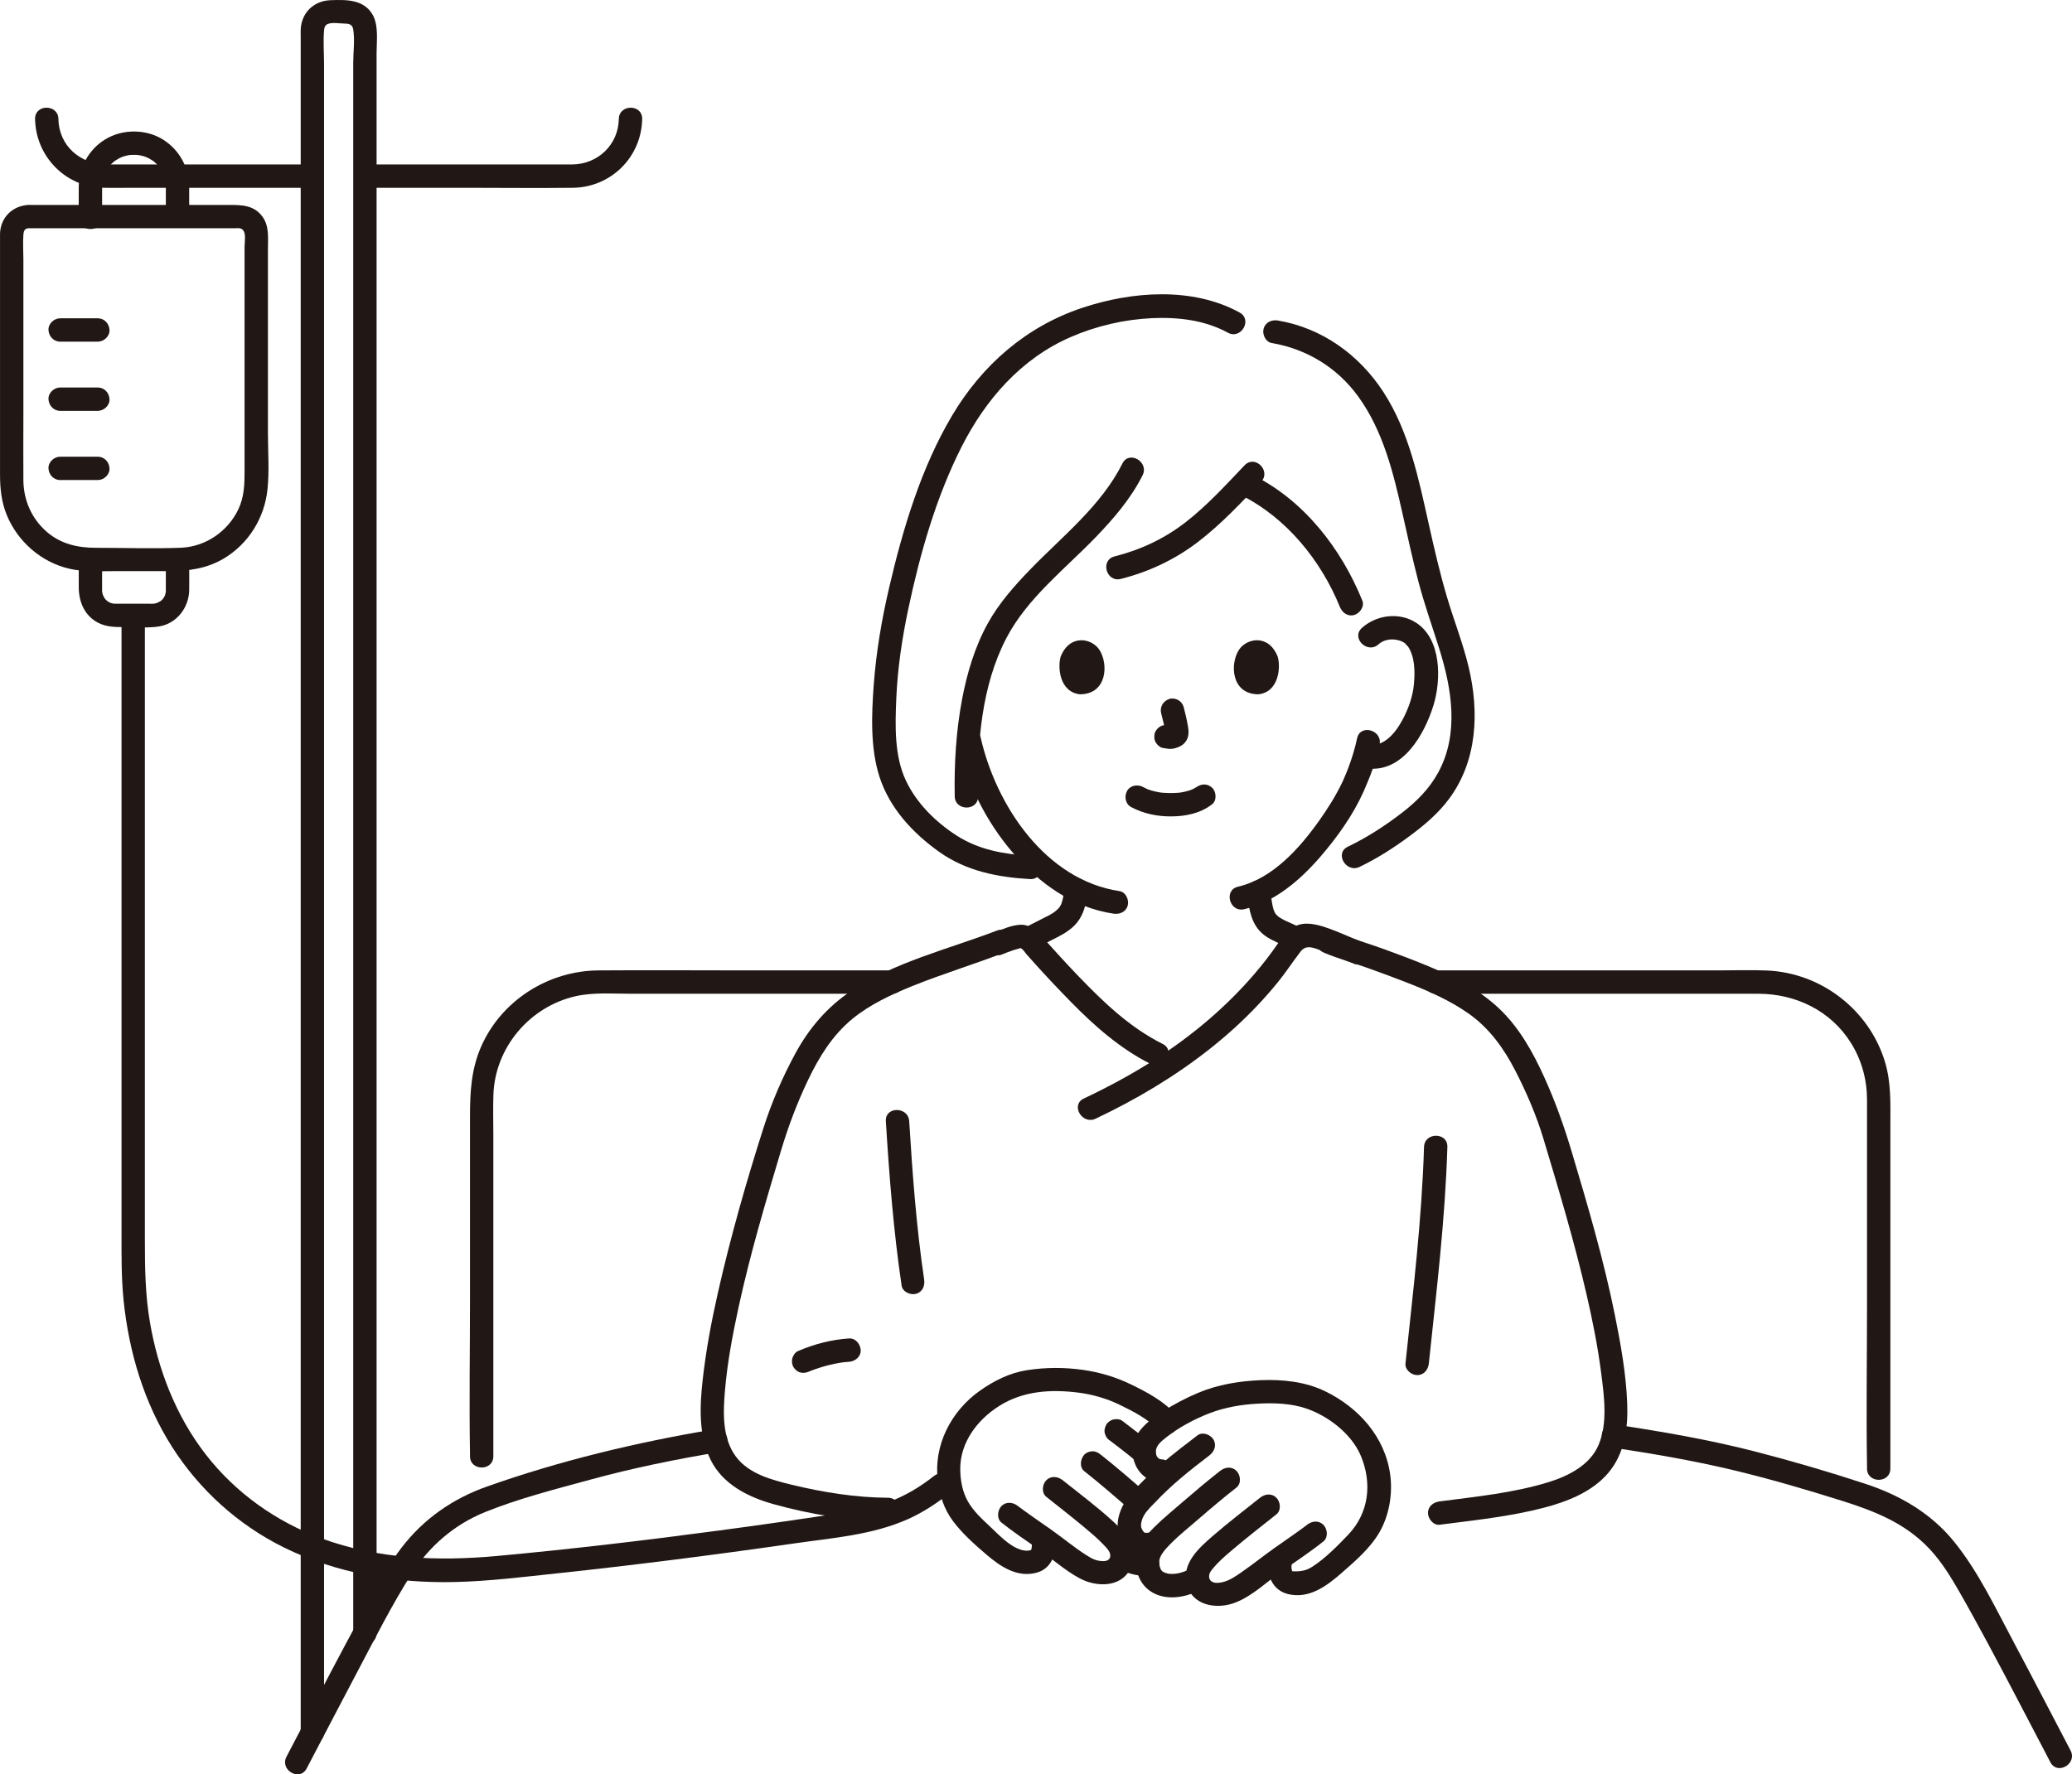 <?xml version="1.0" encoding="UTF-8"?><svg id="b" xmlns="http://www.w3.org/2000/svg" width="354.959" height="304.046" viewBox="0 0 354.959 304.046"><defs><style>.e{fill:#211715;}</style></defs><g id="c"><g id="d"><path class="e" d="M246.004,170.285h55.183c6.433,0,12.456,2.893,15.917,8.449,1.814,2.912,2.719,6.21,2.74,9.634.005.875,0,1.751,0,2.626v32.457c0,9.241-.148,18.497,0,27.737.002.152,0,.305,0,.457,0,2.574,4,2.578,4,0v-24.137c0-11.579,0-23.157,0-34.736,0-3.624.149-7.24-.909-10.764-2.683-8.932-10.905-15.302-20.214-15.704-2.769-.119-5.56-.02-8.33-.02h-48.386c-2.574,0-2.578,4,0,4h0Z"/><path class="e" d="M84.514,249.535v-55.134c0-2.269-.066-4.55.012-6.818.28-8.096,6.211-15.089,14.074-16.874,3.019-.685,6.323-.424,9.403-.424h44.802c2.574,0,2.578-4,0-4h-25.02c-8.422,0-16.847-.063-25.268,0-8.583.064-16.622,5.149-20.092,13.056-1.696,3.865-1.909,7.799-1.909,11.913v31.393c0,8.809-.15,17.632,0,26.439.003.15,0,.299,0,.449,0,2.574,4,2.578,4,0h0Z"/><path class="e" d="M55.514,296.835V11.026c0-1.908-.163-3.898,0-5.801.039-.462.113-.884.613-1.105.755-.333,2.008-.094,2.804-.086.789.009,1.432.085,1.582,1.013.292,1.797,0,3.885,0,5.697v269.09c0,2.574,4,2.578,4,0V9.148c0-2.056.383-4.785-.684-6.639C62.304-.14,59.259-.062,56.596.035c-2.846.103-4.959,2.159-5.081,5.019-.02.455,0,.916,0,1.371v290.409c0,2.574,4,2.578,4,0h0Z"/><path class="e" d="M53.009,28.18c-11.567,0-23.135,0-34.702,0-4.492,0-8.216-3.149-8.298-7.794-.045-2.571-4.045-2.579-4,0,.112,6.392,5.185,11.641,11.618,11.791,1.767.041,3.54.003,5.308.003h23.61c2.155,0,4.309,0,6.464,0,2.574,0,2.578-4,0-4h0Z"/><path class="e" d="M63.012,32.18c5.619,0,11.237,0,16.856,0,6.088,0,12.18.071,18.267,0,6.533-.077,11.762-5.255,11.877-11.794.045-2.575-3.955-2.575-4,0-.078,4.433-3.611,7.771-8,7.794-2.152.011-4.304,0-6.456,0-7.555,0-15.109,0-22.664,0-1.96,0-3.919,0-5.879,0-2.574,0-2.578,4,0,4h0Z"/><path class="e" d="M4.879,39.112c9.83,0,19.66,0,29.49,0h5.799c.277,0,.589-.042.864,0,1.302.198.867,2.104.867,3.077,0,9.683,0,19.366,0,29.05,0,3.148,0,6.297,0,9.445,0,2.323-.062,4.508-1.093,6.643-1.819,3.767-5.615,6.368-9.82,6.531-4.849.187-9.734.011-14.586.011-3.05,0-5.942-.644-8.324-2.682-2.629-2.249-4.041-5.436-4.07-8.879-.032-3.701,0-7.403,0-11.104v-26.804c0-1.38-.105-2.807,0-4.184.043-.563.173-1.063.873-1.104,2.559-.148,2.576-4.149,0-4C2.152,35.27.12,37.226.005,39.988c-.012.296,0,.595,0,.891v40.408c0,2.397.232,4.738,1.16,6.982,1.872,4.529,5.867,8.047,10.665,9.173,2.496.586,5.109.426,7.653.426h9.445c3.34,0,6.536-.429,9.464-2.194,4.229-2.548,6.936-6.966,7.435-11.854.326-3.194.072-6.52.072-9.729,0-3.235,0-6.47,0-9.705,0-5.338,0-10.676,0-16.013,0-1.907,0-3.813,0-5.72,0-1.864.24-3.875-.903-5.478-1.466-2.058-3.629-2.061-5.845-2.061-11.122,0-22.243,0-33.365,0h-.907c-2.574,0-2.578,4,0,4Z"/><path class="e" d="M10.305,58.544h6.455c1.046,0,2.048-.92,2-2s-.879-2-2-2c-.067,0-.134,0-.2,0-1.046,0-2.048.92-2,2s.879,2,2,2c.067,0,.134,0,.2,0v-4h-6.455c-1.046,0-2.048.92-2,2s.879,2,2,2h0Z"/><path class="e" d="M10.305,70.401h6.455c1.046,0,2.048-.92,2-2s-.879-2-2-2c-.067,0-.134,0-.2,0-1.046,0-2.048.92-2,2s.879,2,2,2c.067,0,.134,0,.2,0v-4h-6.455c-1.046,0-2.048.92-2,2s.879,2,2,2h0Z"/><path class="e" d="M10.305,82.259h6.455c1.046,0,2.048-.92,2-2s-.879-2-2-2c-.067,0-.134,0-.2,0-1.046,0-2.048.92-2,2s.879,2,2,2c.067,0,.134,0,.2,0v-4h-6.455c-1.046,0-2.048.92-2,2s.879,2,2,2h0Z"/><path class="e" d="M13.492,96.363v4.254c0,2.472.963,4.836,3.245,6.058,1.56.836,3.192.777,4.908.777,1.849,0,3.817.192,5.645-.115,2.99-.502,5.063-3.215,5.121-6.175.029-1.467,0-2.937,0-4.404,0-2.574-4-2.578-4,0v3.709c0,.214.003.429,0,.643-.001.095-.003.189-.005.284-.001.065-.06.383,0,.072-.031.163-.082.32-.123.481-.081.313.12-.222-.014.068-.054.118-.12.229-.183.342-.022.04-.246.369-.116.196.129-.172-.121.133-.154.166-.091.091-.182.181-.278.266-.237.211.216-.129-.056.038-.103.063-.75.359-.481.271-.076.025-.789.179-.443.139-.328.037-.663.02-.992.02-.871,0-1.743,0-2.614,0-.774,0-1.549,0-2.323,0-.359,0-.719,0-1.078-.005-.065,0-.383-.06-.072,0-.163-.031-.32-.082-.481-.123-.313-.081.222.12-.068-.014-.118-.054-.229-.12-.342-.183-.04-.022-.369-.246-.196-.116.172.129-.133-.121-.166-.154-.091-.091-.181-.182-.266-.278-.211-.237.129.216-.038-.056-.063-.103-.359-.75-.271-.481-.025-.076-.179-.789-.139-.443-.016-.144-.017-.289-.02-.434-.004-.199,0-.398,0-.597v-4.205c0-2.574-4-2.578-4,0h0Z"/><path class="e" d="M17.492,37.31v-4.523c0-.263-.002-.526,0-.789,0-.098,0-.193.003-.292.006-.207.017-.416.043-.622-.044.339.053-.222.064-.273.272-1.196.741-2.039,1.679-2.905.12-.11.241-.22.369-.32-.236.185.026-.013.066-.038.279-.175.552-.352.846-.5.015-.008.602-.247.248-.117.125-.046.251-.09.378-.13.192-.061.387-.113.583-.157.07-.016.631-.111.273-.064.324-.042.655-.049.981-.046.14.001.279.004.419.012.015,0,.677.087.287.02.332.057.66.135.982.236.127.04.252.085.378.13-.312-.113.267.127.336.163.263.137.508.297.759.455.495.312-.218-.227.217.163.097.087.196.172.291.262.236.224.462.462.663.718-.233-.297.141.221.147.23.107.165.207.335.3.508.439.816.602,1.591.607,2.6.007,1.629,0,3.258,0,4.887,0,2.574,4,2.578,4,0,0-1.621.007-3.243,0-4.864-.014-3.273-1.612-6.283-4.369-8.067-2.954-1.911-7.019-1.931-10.014-.105-2.826,1.723-4.501,4.79-4.536,8.083-.019,1.782,0,3.565,0,5.347,0,2.574,4,2.578,4,0h0Z"/><path class="e" d="M122.103,244.966c-13.1,2.199-26.12,5.322-38.659,9.753-5.898,2.084-10.904,5.568-14.705,10.551-1.846,2.42-3.305,5.103-4.788,7.753-1.604,2.868-3.167,5.758-4.714,8.656-3.43,6.425-6.771,12.898-10.159,19.345-1.196,2.277,2.255,4.301,3.454,2.019,2.94-5.595,5.843-11.209,8.802-16.794,2.932-5.534,5.776-11.207,9.138-16.496,3.043-4.788,7.329-8.5,12.603-10.639,5.787-2.346,12.014-3.916,18.029-5.562,7.27-1.99,14.63-3.482,22.062-4.73,1.066-.179,1.662-1.495,1.397-2.46-.311-1.13-1.391-1.576-2.46-1.397h0Z"/><path class="e" d="M275.863,247.993c7.025,1.063,14.051,2.247,20.964,3.9,6.28,1.502,12.493,3.32,18.651,5.257,5.672,1.784,10.949,3.855,15.098,8.295,2.066,2.211,3.618,4.76,5.115,7.374,1.657,2.894,3.259,5.819,4.84,8.756,3.641,6.765,7.156,13.597,10.727,20.399,1.197,2.28,4.65.261,3.454-2.019-3.244-6.179-6.441-12.382-9.729-18.538-3.105-5.813-6.034-12.056-10.193-17.206-3.963-4.907-9.302-8.001-15.231-9.95-6.251-2.054-12.578-3.912-18.951-5.55-7.791-2.002-15.733-3.373-23.681-4.576-1.067-.161-2.15.268-2.46,1.397-.26.945.322,2.298,1.397,2.46h0Z"/><path class="e" d="M63.049,270.003v1.583c-.01.275.047.532.172.771.081.248.219.463.414.644.181.195.396.333.644.414.238.125.495.183.771.172l.532-.071c.339-.095.633-.266.883-.514l.313-.405c.181-.312.272-.648.273-1.009v-1.583c.01-.275-.047-.532-.172-.771-.081-.248-.219-.463-.414-.644-.181-.195-.396-.333-.644-.414-.238-.125-.495-.183-.771-.172l-.532.071c-.339.095-.633.266-.883.514l-.313.405c-.181.312-.272.648-.273,1.009h0Z"/><path class="e" d="M177.144,162.631c1.297-.649,2.587-1.314,3.877-1.977.233-.12,1.228-.589.225-.151.885-.386,1.659-.902,2.398-1.525.978-.824,1.649-1.912,2.062-3.112.157-.457.258-.931.346-1.405.124-.666.265-1.338.272-2.017.011-1.046-.928-2.048-2-2-1.093.049-1.989.879-2,2-.003.247-.121.689.043-.02-.03.131-.047.267-.07.399-.039.222-.077.445-.12.667-.085.443-.182.885-.329,1.312-.028.082-.065.163-.091.246.196-.629.107-.245.023-.077-.094.188-.201.37-.32.543-.284.414.256-.281.025-.027-.091.099-.177.201-.272.297-.18.182-.403.327-.577.512.389-.411.054-.051-.095.049-.111.074-.224.146-.338.216-.21.128-.716.272-.03.09-.118.031-.366.147-.535.228-.27.129-.534.27-.8.407-1.236.636-2.472,1.271-3.714,1.893-.938.469-1.277,1.869-.718,2.736.618.959,1.734,1.219,2.736.718h0Z"/><path class="e" d="M213.604,152.835c.291,2.261.513,4.675,2.02,6.494.851,1.028,2.043,1.662,3.243,2.184-.848-.369-.352-.147-.158-.059.211.096.421.193.631.29.605.279,1.21.559,1.815.838.5.231.991.353,1.541.202.464-.128.967-.486,1.195-.919.466-.882.297-2.268-.718-2.736-.894-.413-1.784-.838-2.686-1.236-.185-.082-.368-.167-.558-.236-.161-.059.613.294.201.074-.262-.14-.526-.269-.778-.426-.113-.07-.223-.143-.332-.22-.385-.273.298.267.028.023-.167-.151-.332-.299-.482-.468-.285-.322.056.13.088.128-.035.002-.172-.25-.193-.284-.103-.166-.181-.341-.27-.514.337.657.041.075-.023-.138-.055-.186-.102-.375-.143-.565-.086-.399-.148-.803-.212-1.205-.032-.199-.064-.397-.098-.596-.025-.146-.051-.292-.076-.438-.019-.115-.115-.788-.038-.191-.071-.551-.176-1.005-.586-1.414-.347-.347-.916-.608-1.414-.586-.969.043-2.143.889-2,2h0Z"/><path class="e" d="M171.566,163.589c.693-.288,1.391-.563,2.106-.793.28-.09,1.196-.348,1.193-.349.302.102.745.8,1.002,1.091.5.566,1.003,1.13,1.509,1.69,1.99,2.206,4.031,4.365,6.111,6.487,4.028,4.109,8.482,8.038,13.669,10.62,2.298,1.144,4.326-2.305,2.019-3.454-5.615-2.795-10.148-7.162-14.453-11.635-2.164-2.248-4.252-4.561-6.333-6.885-.986-1.101-2.17-2.006-3.723-1.891-1.433.106-2.856.717-4.164,1.261-.997.414-1.709,1.326-1.397,2.46.259.941,1.457,1.814,2.46,1.397h0Z"/><path class="e" d="M233.066,161.306c-1.764-.701-3.506-1.512-5.288-2.161-1.278-.465-2.779-.919-4.147-.868-2.27.085-3.593,1.784-4.774,3.494-1.223,1.77-2.537,3.467-3.937,5.1-4.918,5.737-10.728,10.617-17.083,14.69-3.898,2.499-7.977,4.699-12.162,6.677-2.326,1.099-.298,4.549,2.019,3.454,6.977-3.297,13.611-7.248,19.666-12.043,2.811-2.227,5.476-4.638,7.946-7.24,1.264-1.332,2.478-2.712,3.636-4.137,1.377-1.695,2.553-3.53,3.89-5.248.961-1.235,2.286-.567,3.581-.125,1.891.646,3.732,1.525,5.591,2.264,1.004.399,2.196-.437,2.46-1.397.313-1.138-.389-2.06-1.397-2.46h0Z"/><path class="e" d="M152.111,256.651c-5.536-.03-11.17-.939-16.54-2.244-3.409-.828-7.3-1.852-9.51-4.82-2.38-3.195-2.18-7.632-1.858-11.389.412-4.809,1.321-9.582,2.346-14.294,1.961-9.009,4.593-17.88,7.239-26.708,1.248-4.164,2.757-8.185,4.633-12.111,1.894-3.965,4.196-7.711,7.635-10.524,2.996-2.451,6.734-4.181,10.166-5.566,5.171-2.088,10.506-3.708,15.704-5.708,1.008-.388,1.703-1.345,1.397-2.46-.265-.964-1.447-1.787-2.46-1.397-8.393,3.228-17.566,5.371-25.134,10.437-4.021,2.692-7.117,6.329-9.428,10.566-2.212,4.055-4.105,8.443-5.509,12.844-2.968,9.303-5.673,18.791-7.823,28.316-1.114,4.933-2.047,9.925-2.603,14.954-.501,4.538-.7,9.395,1.37,13.6s6.41,6.377,10.744,7.59c6.288,1.76,13.093,2.88,19.631,2.915,2.574.014,2.577-3.986,0-4h0Z"/><path class="e" d="M246.634,261.275c5.944-.777,12.002-1.388,17.815-2.904,4.007-1.045,8.293-2.709,11.049-5.955,2.826-3.328,3.427-7.698,3.264-11.933-.195-5.065-1.104-10.13-2.104-15.09-1.903-9.44-4.622-18.719-7.377-27.939-1.323-4.426-2.833-8.7-4.749-12.911-1.947-4.278-4.271-8.469-7.721-11.731-3.575-3.38-8.028-5.572-12.536-7.421-2.389-.98-4.809-1.888-7.235-2.772-3.005-1.094-6.144-1.964-9.094-3.193-.998-.416-2.2.449-2.46,1.397-.316,1.152.396,2.043,1.397,2.46,2.421,1.009,5,1.723,7.47,2.607,2.305.825,4.603,1.672,6.882,2.566,3.6,1.412,7.175,2.986,10.376,5.238,3.508,2.467,6.006,5.94,7.95,9.717,1.931,3.751,3.643,7.708,4.859,11.752,2.649,8.811,5.296,17.65,7.37,26.617,1.026,4.436,1.925,8.925,2.504,13.443.505,3.942,1.169,8.597-.439,12.379-1.463,3.441-5.141,5.309-8.503,6.353-6.043,1.875-12.466,2.502-18.717,3.319-1.071.14-2,.819-2,2,0,.972.921,2.141,2,2h0Z"/><path class="e" d="M138.678,234.992c.2-.086.165-.072-.104.042.084-.035.168-.069.252-.103.148-.059.297-.117.447-.173.323-.121.648-.235.976-.342.612-.2,1.232-.375,1.858-.528.612-.149,1.229-.275,1.85-.376.161-.026.365-.024.518-.078-.318.042-.367.049-.148.021l.127-.015c.331-.038.662-.067.994-.089,1.042-.07,2.051-.87,2-2-.046-1.024-.882-2.075-2-2-3.051.205-5.991.973-8.79,2.187-.428.186-.801.768-.919,1.195-.132.479-.072,1.116.202,1.541.275.427.685.803,1.195.919.559.127,1.02.024,1.541-.202h0Z"/><path class="e" d="M191.305,268.641c1.574.916,3.481,1.468,5.309,1.393.526-.021,1.037-.208,1.414-.586.347-.347.608-.916.586-1.414-.023-.517-.193-1.054-.586-1.414-.382-.351-.881-.608-1.414-.586-.416.017-.831-.006-1.243-.062l.532.071c-.732-.105-1.443-.307-2.125-.592l.478.202c-.32-.137-.631-.291-.931-.466-.449-.261-1.04-.34-1.541-.202-.464.128-.967.486-1.195.919-.506.957-.248,2.174.718,2.736h0Z"/><path class="e" d="M185.75,252.099c2.736,2.151,5.35,4.444,7.99,6.71.793.681,2.06.837,2.828,0,.687-.748.848-2.101,0-2.828-2.64-2.266-5.254-4.559-7.99-6.71-.435-.342-.837-.586-1.414-.586-.491,0-1.076.218-1.414.586-.661.72-.878,2.138,0,2.828h0Z"/><path class="e" d="M190.215,246.901c.57.432,1.139.866,1.705,1.303l-.405-.313c1.033.798,2.057,1.608,3.065,2.437.422.346.849.586,1.414.586.491,0,1.076-.218,1.414-.586.35-.381.61-.882.586-1.414-.022-.5-.183-1.083-.586-1.414-1.693-1.391-3.429-2.729-5.175-4.053-.385-.292-1.099-.323-1.541-.202-.464.128-.967.486-1.195.919-.245.464-.368,1.026-.202,1.541l.202.478c.178.301.417.54.718.718h0Z"/><path class="e" d="M179.239,256.487c2.122,1.689,4.266,3.351,6.349,5.088,1.173.979,2.36,1.959,3.414,3.069.63.663,1.286,1.304,1.196,2.029-.019.153-.033.346-.277.567-.275.25-.677.278-1.093.263-1.152-.041-1.851-.465-2.789-1.06-2.099-1.331-3.994-2.951-6.03-4.373-1.001-.7-2.006-1.395-3.005-2.099-.53-.373-1.058-.748-1.583-1.129-.229-.166-.458-.333-.685-.503-.077-.057-.153-.115-.23-.172-.47-.356.283.226-.112-.089-.844-.673-2.004-.824-2.828,0-.698.698-.849,2.152,0,2.828,2.01,1.602,4.155,3.034,6.261,4.504,2.362,1.649,4.54,3.644,7.081,5.022,2.811,1.525,7.004,1.679,8.711-1.532,1.696-3.19-.618-6.072-2.886-8.155-2.747-2.522-5.75-4.766-8.665-7.087-.844-.672-2.004-.824-2.828,0-.697.697-.85,2.152,0,2.828h0Z"/><path class="e" d="M176.757,264.554c.03.066.023.824-.147,1.121.039-.069.376-.194.035-.078-.163.055-.332.094-.501.112-.424.046-.852-.028-1.255-.153-2.041-.632-3.784-2.573-5.305-3.993-1.385-1.294-2.824-2.614-3.77-4.277-.938-1.65-1.304-3.656-1.313-5.541-.02-4.582,2.926-8.448,6.648-10.809,4.095-2.598,8.839-2.903,13.571-2.302,2.423.308,4.809.986,7.008,2.049,2.39,1.155,5.02,2.473,6.802,4.485,1.71,1.931,4.53-.906,2.828-2.828-2.003-2.263-4.923-3.811-7.611-5.111-2.613-1.264-5.307-2.07-8.177-2.483-3.189-.458-6.401-.45-9.584.034-2.99.454-5.677,1.803-8.131,3.537-4.923,3.479-7.956,9.338-7.199,15.395.316,2.527,1.059,4.872,2.597,6.93,1.608,2.152,3.672,3.98,5.704,5.722,2.412,2.068,5.264,4.012,8.606,3.133,3.043-.8,3.844-4.351,2.649-6.963-.45-.982-1.87-1.224-2.736-.718-1.009.59-1.169,1.751-.718,2.736h0Z"/><path class="e" d="M209.008,252.058c-2.095,1.643-4.132,3.354-6.145,5.095-1.739,1.504-3.539,2.962-5.17,4.585-1.67,1.662-3.19,3.68-3.089,6.159s1.393,4.557,3.758,5.418c2.475.9,5.445.179,7.659-1.082,2.237-1.273.224-4.73-2.019-3.454-.769.438-1.772.797-2.581.885-.507.056-1.032.047-1.346-.018-.115-.024-.707-.227-.579-.166.031.015-.552-.331-.329-.181-.086-.076-.166-.158-.241-.246.128.161.124.142-.011-.059-.195-.326-.016.067-.138-.284-.181-.519-.222-.734-.169-1.291.069-.72.724-1.584,1.196-2.106,1.66-1.837,3.639-3.385,5.506-5.003,2.138-1.853,4.3-3.678,6.526-5.424.851-.667.699-2.129,0-2.828-.84-.84-1.976-.669-2.828,0h0Z"/><path class="e" d="M196.659,262.64c-.485.101.393.034-.122.023-.084-.002-.598-.05-.156.032-.045-.008-.506-.102-.279-.06.062.011-.077-.047-.103-.071-.03-.027-.278-.323-.215-.237-.037-.05-.321-.703-.212-.367-.025-.076-.125-.61-.083-.249-.02-.173-.014-.351-.007-.524.012-.139.007-.143-.015-.012l.041-.222c.046-.227.107-.456.187-.675.127-.351.341-.739.592-1.096.438-.623,1.034-1.134,1.553-1.69,2.83-3.037,6.03-5.569,9.323-8.082.857-.654,1.31-1.723.718-2.736-.494-.844-1.872-1.377-2.736-.718-4.075,3.11-8.165,6.234-11.508,10.154-1.605,1.881-2.756,4.633-1.854,7.094.946,2.582,3.287,3.845,5.941,3.291,1.058-.221,1.67-1.466,1.397-2.46-.302-1.097-1.399-1.618-2.46-1.397h0Z"/><path class="e" d="M215.839,256.663c-2.713,2.159-5.461,4.274-8.085,6.542-2.382,2.059-5.301,4.679-4.471,8.177.908,3.826,5.252,4.467,8.409,3.206,2.924-1.167,5.296-3.506,7.84-5.301,2.408-1.699,4.883-3.32,7.189-5.158.845-.674.703-2.125,0-2.828-.835-.835-1.981-.675-2.828,0-.059.047-.279.216.012-.005-.076.058-.152.116-.229.173-.199.149-.398.297-.598.444-.465.341-.934.676-1.404,1.009-.986.699-1.978,1.39-2.97,2.08-2.027,1.412-3.945,2.97-5.974,4.377-1.062.736-2.057,1.428-3.195,1.711-.785.195-1.885.317-2.292-.461-.118-.225-.138-.537-.078-.805.094-.419.383-.776.646-1.093.901-1.086,1.982-2.024,3.051-2.938,2.544-2.174,5.19-4.221,7.807-6.304.846-.673.703-2.125,0-2.828-.836-.836-1.98-.675-2.828,0h0Z"/><path class="e" d="M198.981,250.072c-.788-.027-1.065-.947-.957-1.572.162-.936,1.024-1.616,1.736-2.178,2.2-1.737,4.916-3.193,7.532-4.187,2.599-.988,5.327-1.449,8.094-1.605,2.802-.159,5.777-.078,8.452.847,3.71,1.283,7.678,4.303,9.261,8.026,2.003,4.709,1.437,9.842-2.137,13.583-1.828,1.913-3.861,3.992-6.085,5.444-1.139.743-2.035.858-3.325.828-.459-.011-.286-.221-.109.052-.119-.183-.151-.341-.189-.56-.018-.104-.015-.223-.016-.329,0-.045.106-.642.012-.435.45-.981.279-2.153-.718-2.736-.861-.504-2.284-.269-2.736.718-1.257,2.743-.341,6.403,2.841,7.183,3.617.886,6.619-1.36,9.185-3.601,2.389-2.086,4.987-4.314,6.565-7.11,1.623-2.875,2.217-6.524,1.768-9.776-.889-6.443-5.407-11.472-11.128-14.255-3.391-1.649-7.267-2.058-11.002-1.91-3.692.147-7.348.74-10.768,2.172-2.085.873-4.104,1.937-6.009,3.154-1.603,1.025-3.267,2.204-4.331,3.815-2.226,3.37-.133,8.288,4.061,8.433,2.575.089,2.571-3.911,0-4h0Z"/><path class="e" d="M151.758,192.128c.584,9.423,1.313,18.833,2.702,28.176.159,1.069,1.509,1.658,2.46,1.397,1.145-.315,1.556-1.388,1.397-2.46-1.335-8.986-1.997-18.051-2.559-27.113-.159-2.557-4.16-2.575-4,0h0Z"/><path class="e" d="M243.953,196.545c-.374,12.431-1.873,24.732-3.176,37.086-.113,1.076,1,2,2,2,1.176,0,1.886-.921,2-2,1.302-12.354,2.802-24.655,3.176-37.086.077-2.575-3.923-2.572-4,0h0Z"/><path class="e" d="M236.15,110.413c.861-.768,2.042-.982,3.158-.763.511.1.994.281,1.41.602-.065-.05.642.744.423.433,1.266,1.804,1.269,4.383,1.088,6.487-.184,2.151-.963,4.323-1.988,6.215-1.243,2.294-3.172,4.652-6.038,4.28-1.073-.139-2,1.019-2,2,0,1.196.924,1.86,2,2,6.119.794,9.84-5.86,11.365-10.796,1.355-4.383,1.374-11.313-2.931-14.138-2.879-1.89-6.81-1.382-9.314.853-1.925,1.717.912,4.538,2.828,2.828h0Z"/><path class="e" d="M232.484,126.532c-.377,1.814-.941,3.592-1.604,5.321-.22.574-.472,1.134-.705,1.702-.112.273.175-.349-.078.172-.072.149-.14.301-.212.451-1.079,2.239-2.42,4.366-3.855,6.392-3.385,4.78-8.009,9.983-13.946,11.373-2.505.587-1.445,4.444,1.063,3.857,5.244-1.228,9.611-5.013,13.049-8.995,2.879-3.334,5.569-7.095,7.386-11.13.121-.269.235-.541.349-.813.029-.069.199-.478.109-.268.093-.218.551-1.291.756-1.835.635-1.68,1.179-3.405,1.545-5.165.523-2.512-3.332-3.586-3.857-1.063h0Z"/><path class="e" d="M164.151,127.473c1.567,6.885,4.787,13.321,9.388,18.679,4.488,5.227,10.262,9.367,17.196,10.407,1.067.16,2.15-.268,2.46-1.397.259-.944-.322-2.299-1.397-2.46-12.659-1.899-21.131-14.611-23.79-26.292-.571-2.509-4.428-1.447-3.857,1.063h0Z"/><path class="e" d="M193.778,138.299c2.146,1.133,4.455,1.614,6.882,1.598,2.503-.016,4.993-.525,6.993-2.083.829-.646.729-2.159,0-2.828-.88-.807-1.944-.689-2.828,0,.619-.482.191-.15.032-.048-.136.087-.275.167-.418.242-.19.1-.648.202-.095.064-.194.049-.385.148-.576.209-.527.169-1.067.281-1.613.368.299-.048.094-.013-.089.005-.158.016-.317.029-.475.039-.382.025-.764.034-1.147.032-.343-.002-.685-.014-1.027-.037-.157-.011-.314-.023-.47-.039-.067-.007-.641-.106-.162-.016-.508-.096-1.011-.186-1.507-.335-.211-.063-.417-.139-.625-.21-.489-.167.353.176-.089-.033-.258-.122-.513-.249-.766-.382-.925-.488-2.217-.265-2.736.718-.488.924-.27,2.215.718,2.736h0Z"/><path class="e" d="M198.924,122.231c.295,1.124.577,2.265.746,3.415l-.071-.532c.02.158.029.313.013.471l.071-.532c-.011.073-.027.142-.052.212l.202-.478c-.022.049-.045.091-.075.136l.313-.405c-.035.043-.068.075-.112.11l.405-.313c-.086.055-.177.1-.27.143l.478-.202c-.149.062-.297.108-.456.133l.532-.071c-.144.017-.284.016-.428,0l.532.071c-.161-.022-.32-.062-.481-.083-.266-.083-.532-.095-.798-.036-.266.012-.514.091-.744.237-.415.243-.811.718-.919,1.195-.117.512-.091,1.087.202,1.541.26.403.695.852,1.195.919.389.052.767.151,1.163.168.619.027,1.191-.165,1.743-.419.687-.316,1.225-.948,1.408-1.687.155-.628.09-1.16-.016-1.79-.186-1.1-.44-2.191-.723-3.27-.127-.483-.49-.944-.919-1.195s-1.061-.357-1.541-.202c-1.042.337-1.681,1.376-1.397,2.46h0Z"/><path class="e" d="M181.715,112.493c-.57,1.853-.199,6.117,3.313,6.48,4.641-.028,4.888-5.182,3.325-7.606-1.279-1.984-5.04-2.81-6.638,1.126Z"/><path class="e" d="M218.877,112.493c.57,1.853.199,6.117-3.312,6.479-4.641-.028-4.888-5.182-3.326-7.606,1.279-1.984,5.04-2.809,6.638,1.127Z"/><path class="e" d="M212.359,53.552c-8.102-4.445-18.491-3.627-26.984-.795-9.565,3.19-17.116,9.785-22.246,18.411-5.321,8.948-8.448,19.412-10.8,29.492-1.28,5.483-2.232,11.065-2.645,16.684-.376,5.12-.612,10.875,1,15.819,1.739,5.333,5.662,9.556,10.152,12.77,4.63,3.314,10.014,4.383,15.6,4.704,2.572.148,2.563-3.852,0-4-4.426-.255-8.705-1.003-12.497-3.425-3.63-2.318-6.974-5.611-8.795-9.556-1.955-4.237-1.792-9.412-1.597-13.972.222-5.185.992-10.325,2.068-15.398,1.998-9.421,4.749-19.102,9.116-27.722,4.109-8.11,10.21-15.119,18.668-18.799,4.375-1.904,9.19-3.028,13.954-3.247,4.433-.204,9.046.324,12.988,2.487,2.258,1.239,4.279-2.214,2.019-3.454h0Z"/><path class="e" d="M217.868,58.78c5.966,1.009,11.207,4.211,14.778,9.116,4.317,5.93,6.076,13.202,7.651,20.243.863,3.857,1.701,7.721,2.703,11.546,1.019,3.891,2.367,7.657,3.568,11.491,2.147,6.857,3.423,14.538-.163,21.159-1.535,2.835-3.724,5.01-6.254,6.96-2.877,2.217-5.98,4.225-9.257,5.797-2.32,1.113-.293,4.563,2.019,3.454,3.064-1.469,5.948-3.329,8.672-5.355,2.495-1.856,4.801-3.802,6.662-6.311,4.842-6.532,5.183-14.865,3.361-22.533-.977-4.108-2.538-8.036-3.735-12.079-1.209-4.083-2.163-8.235-3.092-12.389-1.731-7.747-3.364-15.849-7.734-22.622-4.139-6.414-10.526-11.049-18.114-12.332-1.064-.18-2.154.281-2.46,1.397-.264.96.326,2.279,1.397,2.46h0Z"/><path class="e" d="M192.287,79.421c-3.635,7.26-10.288,12.467-15.834,18.197-2.692,2.781-5.319,5.76-7.208,9.16-2.228,4.011-3.581,8.558-4.429,13.048-1.033,5.475-1.361,11.057-1.261,16.62.046,2.571,4.047,2.579,4,0-.163-9.056.582-18.892,4.832-27.071,3.574-6.878,10.064-11.868,15.355-17.355,3.066-3.18,6.008-6.607,7.997-10.58,1.149-2.295-2.3-4.323-3.454-2.019h0Z"/><path class="e" d="M213.213,79.732c-3.21,3.373-6.387,6.857-10.071,9.729-3.63,2.83-7.749,4.763-12.204,5.884-2.495.628-1.438,4.486,1.063,3.857,4.816-1.212,9.294-3.324,13.237-6.345,3.964-3.038,7.37-6.689,10.803-10.296,1.774-1.865-1.049-4.698-2.828-2.828h0Z"/><path class="e" d="M212.591,84.844c7.822,3.881,13.735,11.253,16.94,19.14.406,1,1.331,1.707,2.46,1.397.948-.261,1.806-1.454,1.397-2.46-3.637-8.951-9.994-17.172-18.778-21.53-2.299-1.14-4.327,2.309-2.019,3.454h0Z"/><path class="e" d="M20.82,105.453c0,19.465,0,38.929,0,58.394s0,31.354,0,47.032c0,3.998-.054,7.991.356,11.976.906,8.813,3.492,17.505,8.263,25.021,4.689,7.386,11.346,13.414,19.195,17.289,9.03,4.458,19.17,6.145,29.184,5.928,5.945-.128,11.894-.88,17.802-1.509,6.498-.691,12.989-1.455,19.473-2.272,6.96-.878,13.913-1.817,20.856-2.82,6.582-.951,13.467-1.438,19.601-4.18,2.62-1.171,4.964-2.732,7.206-4.511.847-.672.702-2.126,0-2.828-.836-.836-1.979-.674-2.828,0-2.251,1.787-4.77,3.296-7.46,4.322-2.954,1.127-6.011,1.607-9.12,2.083-6.704,1.026-13.418,1.986-20.14,2.882-12.647,1.687-25.323,3.197-38.03,4.365-10.171.934-20.411.542-30.086-3.009-7.779-2.856-14.745-7.816-19.834-14.372-5.124-6.601-8.198-14.571-9.589-22.766-.778-4.585-.849-9.202-.849-13.835,0-14.295,0-28.591,0-42.886,0-19.424,0-38.847,0-58.271v-6.031c0-2.574-4-2.578-4,0h0Z"/></g></g></svg>